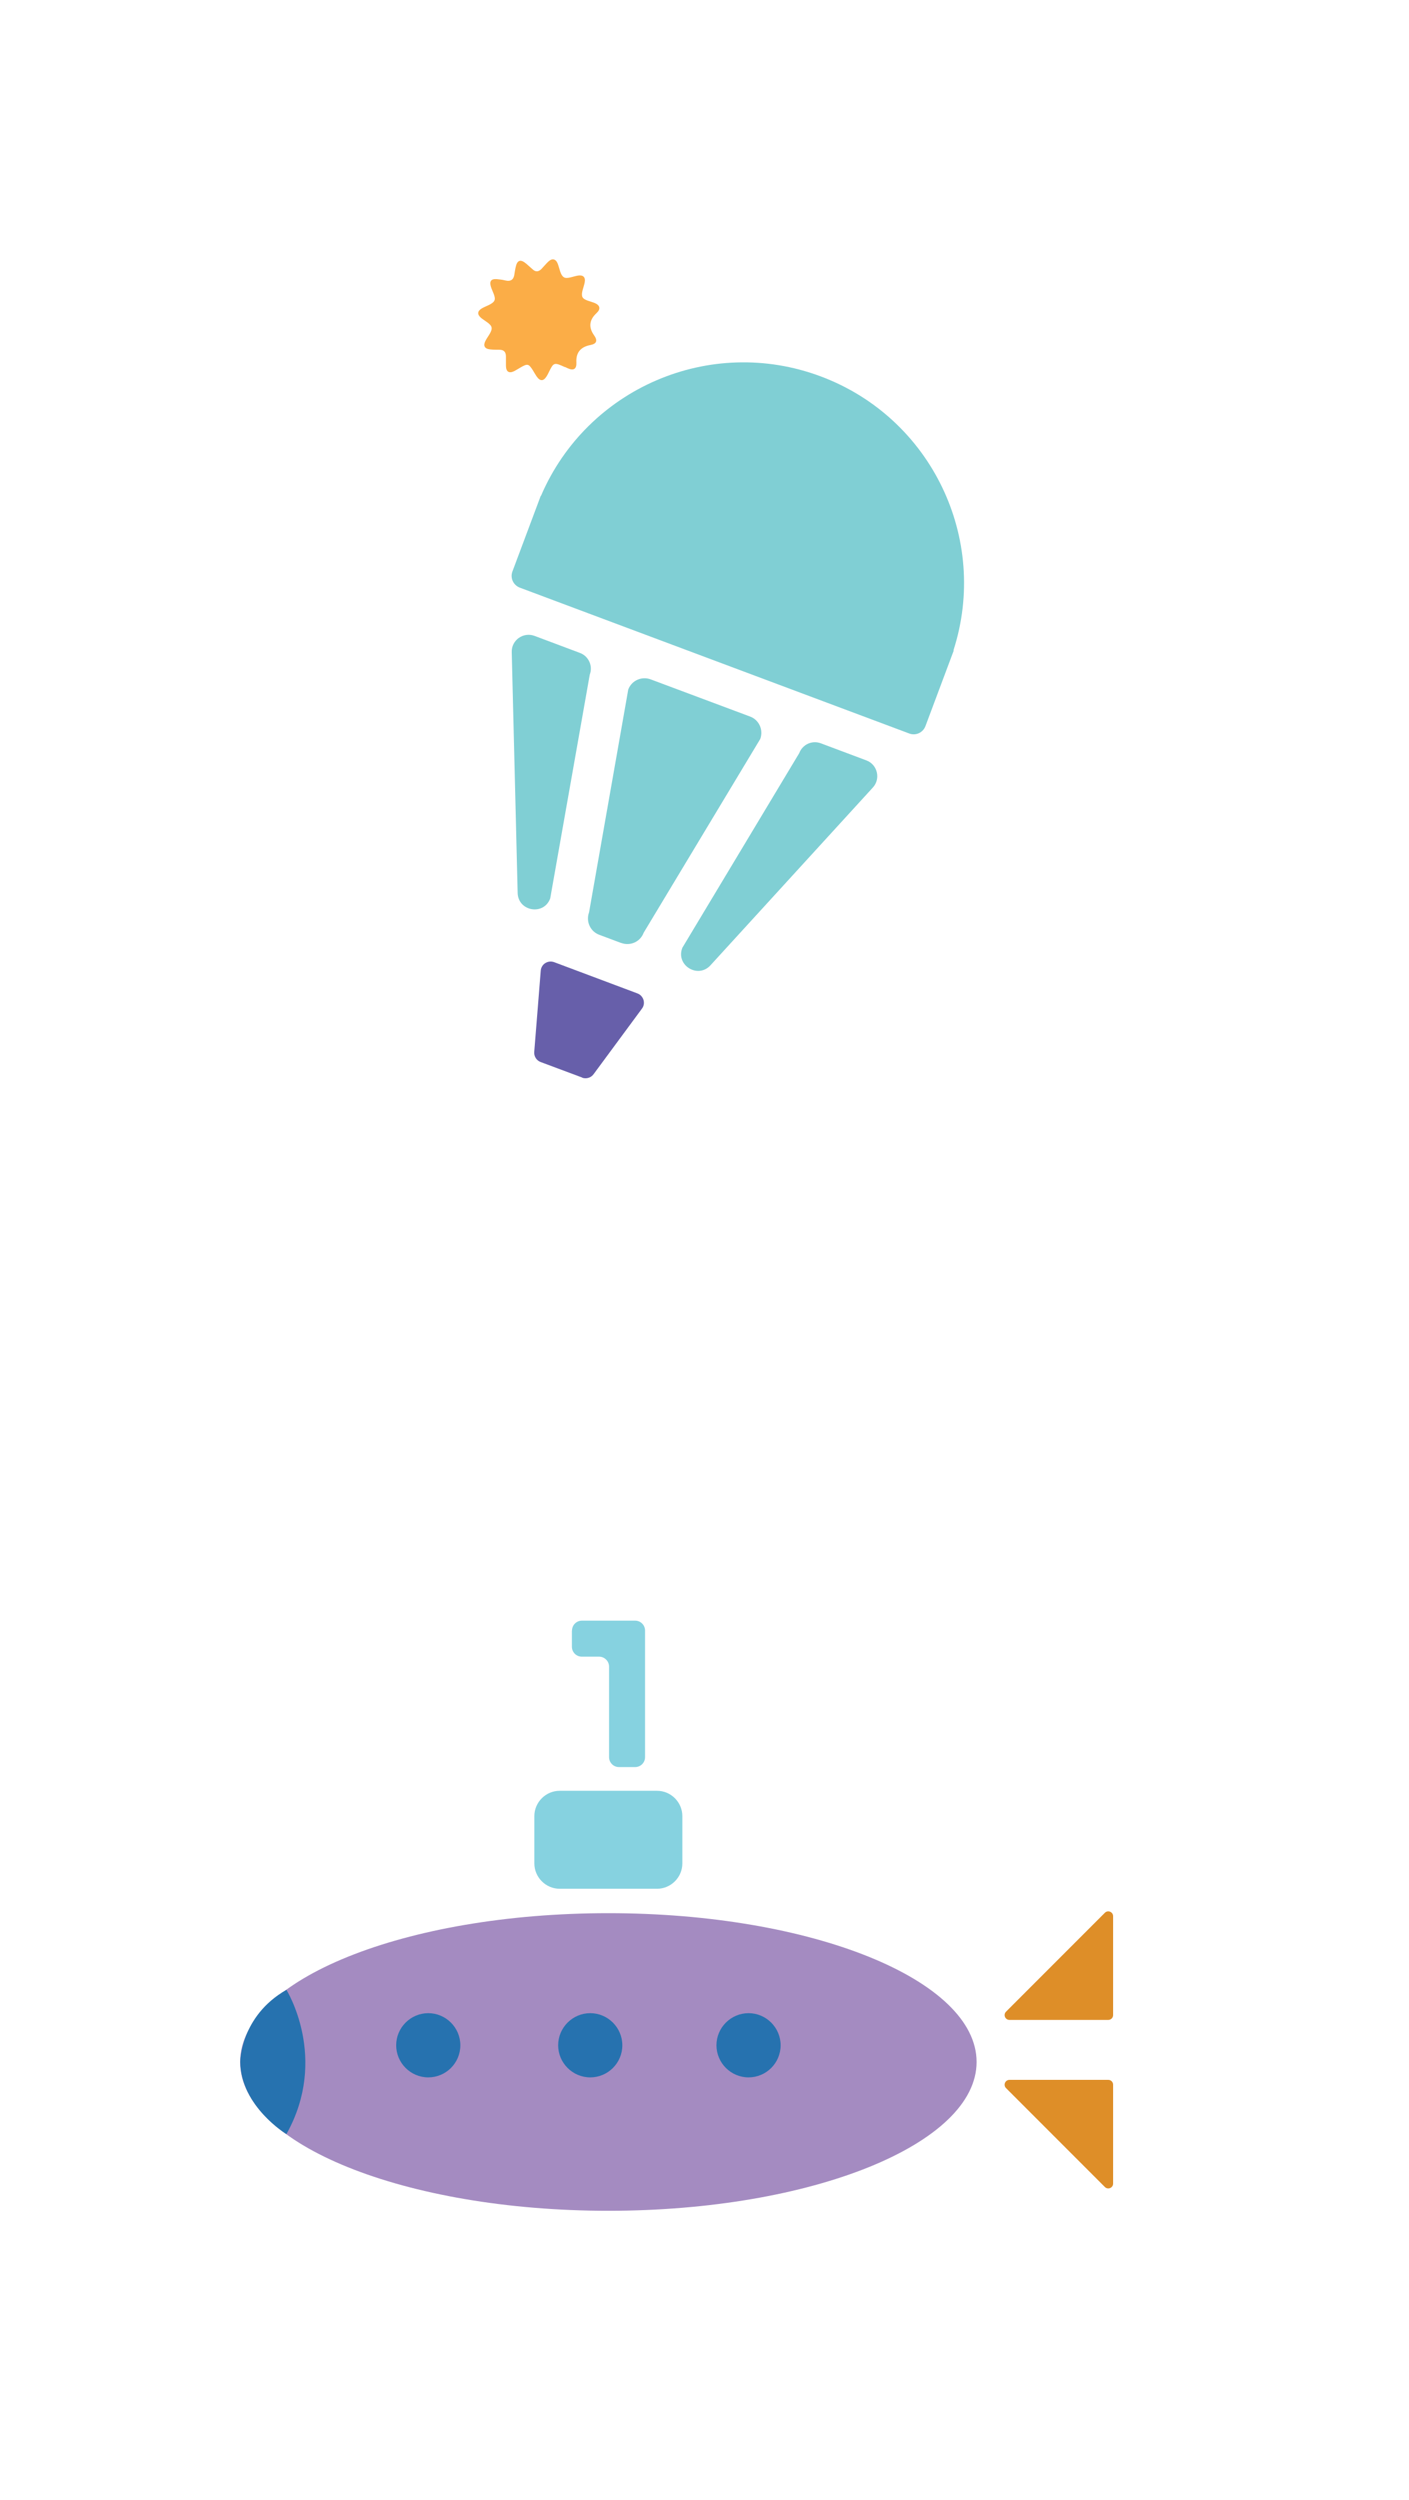 <svg xmlns="http://www.w3.org/2000/svg" width="119" height="211" viewBox="0 0 119 211" fill="none"><g clip-path="url(#clip0_68_2)"><mask id="mask0_68_2" style="mask-type:luminance" maskUnits="userSpaceOnUse" x="0" y="0" width="119" height="119"><path d="M32.193 0.003L0.004 86.006L86.007 118.196L118.197 32.193L32.193 0.003Z" fill="white"></path></mask><g mask="url(#mask0_68_2)"><mask id="mask1_68_2" style="mask-type:luminance" maskUnits="userSpaceOnUse" x="0" y="0" width="119" height="119"><path d="M32.193 0.003L0.004 86.006L86.007 118.196L118.197 32.193L32.193 0.003Z" fill="white"></path></mask><g mask="url(#mask1_68_2)"><path d="M47.72 30.99C46.8 30.57 46.76 30.58 46.36 31.4C46.3 31.53 46.24 31.65 46.16 31.77C45.9 32.19 45.61 32.19 45.32 31.77C45.21 31.61 45.12 31.44 45.02 31.28C44.65 30.69 44.56 30.67 43.94 31.03C43.77 31.13 43.61 31.23 43.44 31.32C43 31.54 42.74 31.39 42.73 30.88C42.73 30.62 42.73 30.36 42.73 30.1C42.73 29.72 42.57 29.52 42.17 29.52C41.91 29.52 41.65 29.52 41.39 29.49C40.92 29.44 40.79 29.18 41 28.77C41.19 28.39 41.57 27.99 41.52 27.65C41.47 27.34 40.96 27.1 40.64 26.84C40.28 26.54 40.31 26.25 40.71 26.02C41.08 25.81 41.62 25.67 41.76 25.36C41.89 25.08 41.58 24.6 41.46 24.2C41.32 23.74 41.48 23.52 41.95 23.56C42.19 23.58 42.44 23.61 42.67 23.67C43.16 23.79 43.4 23.58 43.45 23.11C43.47 22.94 43.51 22.77 43.54 22.6C43.67 21.94 43.96 21.84 44.46 22.27C44.63 22.42 44.8 22.57 44.97 22.72C45.24 22.98 45.49 22.95 45.74 22.69C45.93 22.49 46.11 22.27 46.31 22.08C46.64 21.77 46.95 21.85 47.11 22.27C47.26 22.67 47.33 23.22 47.62 23.4C47.88 23.57 48.4 23.33 48.81 23.26C49.26 23.19 49.47 23.4 49.38 23.85C49.3 24.27 49.05 24.76 49.19 25.07C49.32 25.35 49.89 25.43 50.26 25.59C50.69 25.78 50.74 26.1 50.38 26.43C49.76 27.003 49.693 27.63 50.18 28.31C50.49 28.75 50.39 29.02 49.87 29.12C49.03 29.28 48.633 29.77 48.68 30.59C48.71 31.14 48.45 31.32 47.94 31.08C47.83 31.03 47.72 30.97 47.71 30.97" fill="#FBAD47"></path><path d="M49.17 90.95L45.66 89.64C45.31 89.51 45.09 89.16 45.12 88.79L45.67 81.93C45.71 81.37 46.28 81.02 46.8 81.21L53.84 83.85C54.36 84.05 54.55 84.69 54.22 85.13L50.13 90.67C49.91 90.97 49.51 91.09 49.16 90.96" fill="#675FAA"></path><path d="M80.53 54.88C83.55 45.48 78.67 35.27 69.32 31.77C59.97 28.27 49.59 32.77 45.69 41.85H45.67L43.28 48.23C43.07 48.78 43.35 49.39 43.9 49.6L76.79 61.91C77.34 62.12 77.95 61.84 78.16 61.29L80.55 54.91H80.53V54.88Z" fill="#80CFD4"></path><path d="M46.47 75.83L49.81 56.94C50.09 56.2 49.71 55.38 48.98 55.11L45.14 53.67C44.2 53.32 43.19 54.03 43.22 55.04L43.72 75.37C43.76 76.93 45.93 77.3 46.47 75.83Z" fill="#80CFD4"></path><path d="M57.62 80.01L67.5 63.57C67.78 62.83 68.59 62.46 69.33 62.74L73.17 64.18C74.11 64.53 74.4 65.73 73.72 66.47L60 81.48C58.94 82.63 57.07 81.48 57.62 80.02" fill="#80CFD4"></path><path d="M52.48 79.6L50.61 78.9C49.85 78.62 49.47 77.77 49.75 77.01L53.06 58.2C53.34 57.44 54.19 57.06 54.95 57.34L63.35 60.48C64.11 60.76 64.49 61.61 64.21 62.37L54.36 78.73C54.08 79.49 53.23 79.87 52.47 79.59" fill="#80CFD4"></path></g></g></g><g clip-path="url(#clip1_68_2)"><mask id="mask2_68_2" style="mask-type:luminance" maskUnits="userSpaceOnUse" x="0" y="113" width="115" height="98"><path d="M114.29 113H0V210.38H114.29V113Z" fill="white"></path></mask><g mask="url(#mask2_68_2)"><mask id="mask3_68_2" style="mask-type:luminance" maskUnits="userSpaceOnUse" x="0" y="113" width="115" height="98"><path d="M114.29 113H0V210.38H114.29V113Z" fill="white"></path></mask><g mask="url(#mask3_68_2)"><path d="M82.48 174.04C82.48 180.97 68.56 186.6 51.38 186.6C34.2 186.6 20.28 180.98 20.28 174.04C20.28 167.1 34.2 161.48 51.38 161.48C68.56 161.48 82.48 167.1 82.48 174.04Z" fill="#A48BC1"></path><path d="M38.88 172.63C38.88 174.13 37.66 175.34 36.17 175.34C34.68 175.34 33.46 174.12 33.46 172.63C33.46 171.14 34.68 169.92 36.17 169.92C37.66 169.92 38.88 171.14 38.88 172.63Z" fill="#2672AF"></path><path d="M52.56 172.63C52.56 174.13 51.34 175.34 49.85 175.34C48.36 175.34 47.14 174.12 47.14 172.63C47.14 171.14 48.36 169.92 49.85 169.92C51.34 169.92 52.56 171.14 52.56 172.63Z" fill="#2672AF"></path><path d="M65.93 172.63C65.93 174.13 64.71 175.34 63.22 175.34C61.73 175.34 60.51 174.12 60.51 172.63C60.51 171.14 61.73 169.92 63.22 169.92C64.71 169.92 65.93 171.14 65.93 172.63Z" fill="#2672AF"></path><path d="M24.19 167.95C24.19 167.95 27.79 173.71 24.19 180.13C24.19 180.13 20.35 177.81 20.29 174.04C20.29 174.04 20.29 170.18 24.19 167.95Z" fill="#2672AF"></path><path d="M55.49 159.42H47.27C46.09 159.42 45.13 158.45 45.13 157.28V153.29C45.13 152.11 46.1 151.15 47.27 151.15H55.49C56.67 151.15 57.63 152.12 57.63 153.29V157.28C57.63 158.46 56.66 159.42 55.49 159.42Z" fill="#86D2E0"></path><path d="M48.3 137.63V138.99C48.3 139.45 48.67 139.83 49.14 139.83H50.6C51.06 139.83 51.44 140.21 51.44 140.67V148.31C51.44 148.77 51.81 149.15 52.28 149.15H53.64C54.1 149.15 54.48 148.78 54.48 148.31V137.63C54.48 137.17 54.11 136.79 53.64 136.79H49.15C48.69 136.79 48.31 137.16 48.31 137.63" fill="#86D2E0"></path><path d="M93.6 170.49H85.26C84.89 170.49 84.71 170.05 84.97 169.79L93.31 161.45C93.57 161.19 94.01 161.37 94.01 161.74V170.08C94.01 170.31 93.83 170.49 93.6 170.49Z" fill="#DE8E28"></path><path d="M94.01 175.96V184.3C94.01 184.67 93.57 184.85 93.31 184.59L84.97 176.25C84.71 175.99 84.89 175.55 85.26 175.55H93.6C93.83 175.55 94.01 175.73 94.01 175.96Z" fill="#DE8E28"></path></g></g></g><defs><clipPath id="clip0_68_2"><rect width="118.19" height="118.19" fill="white"></rect></clipPath><clipPath id="clip1_68_2"><rect width="114.29" height="97.38" fill="white" transform="translate(0 113)"></rect></clipPath></defs></svg>